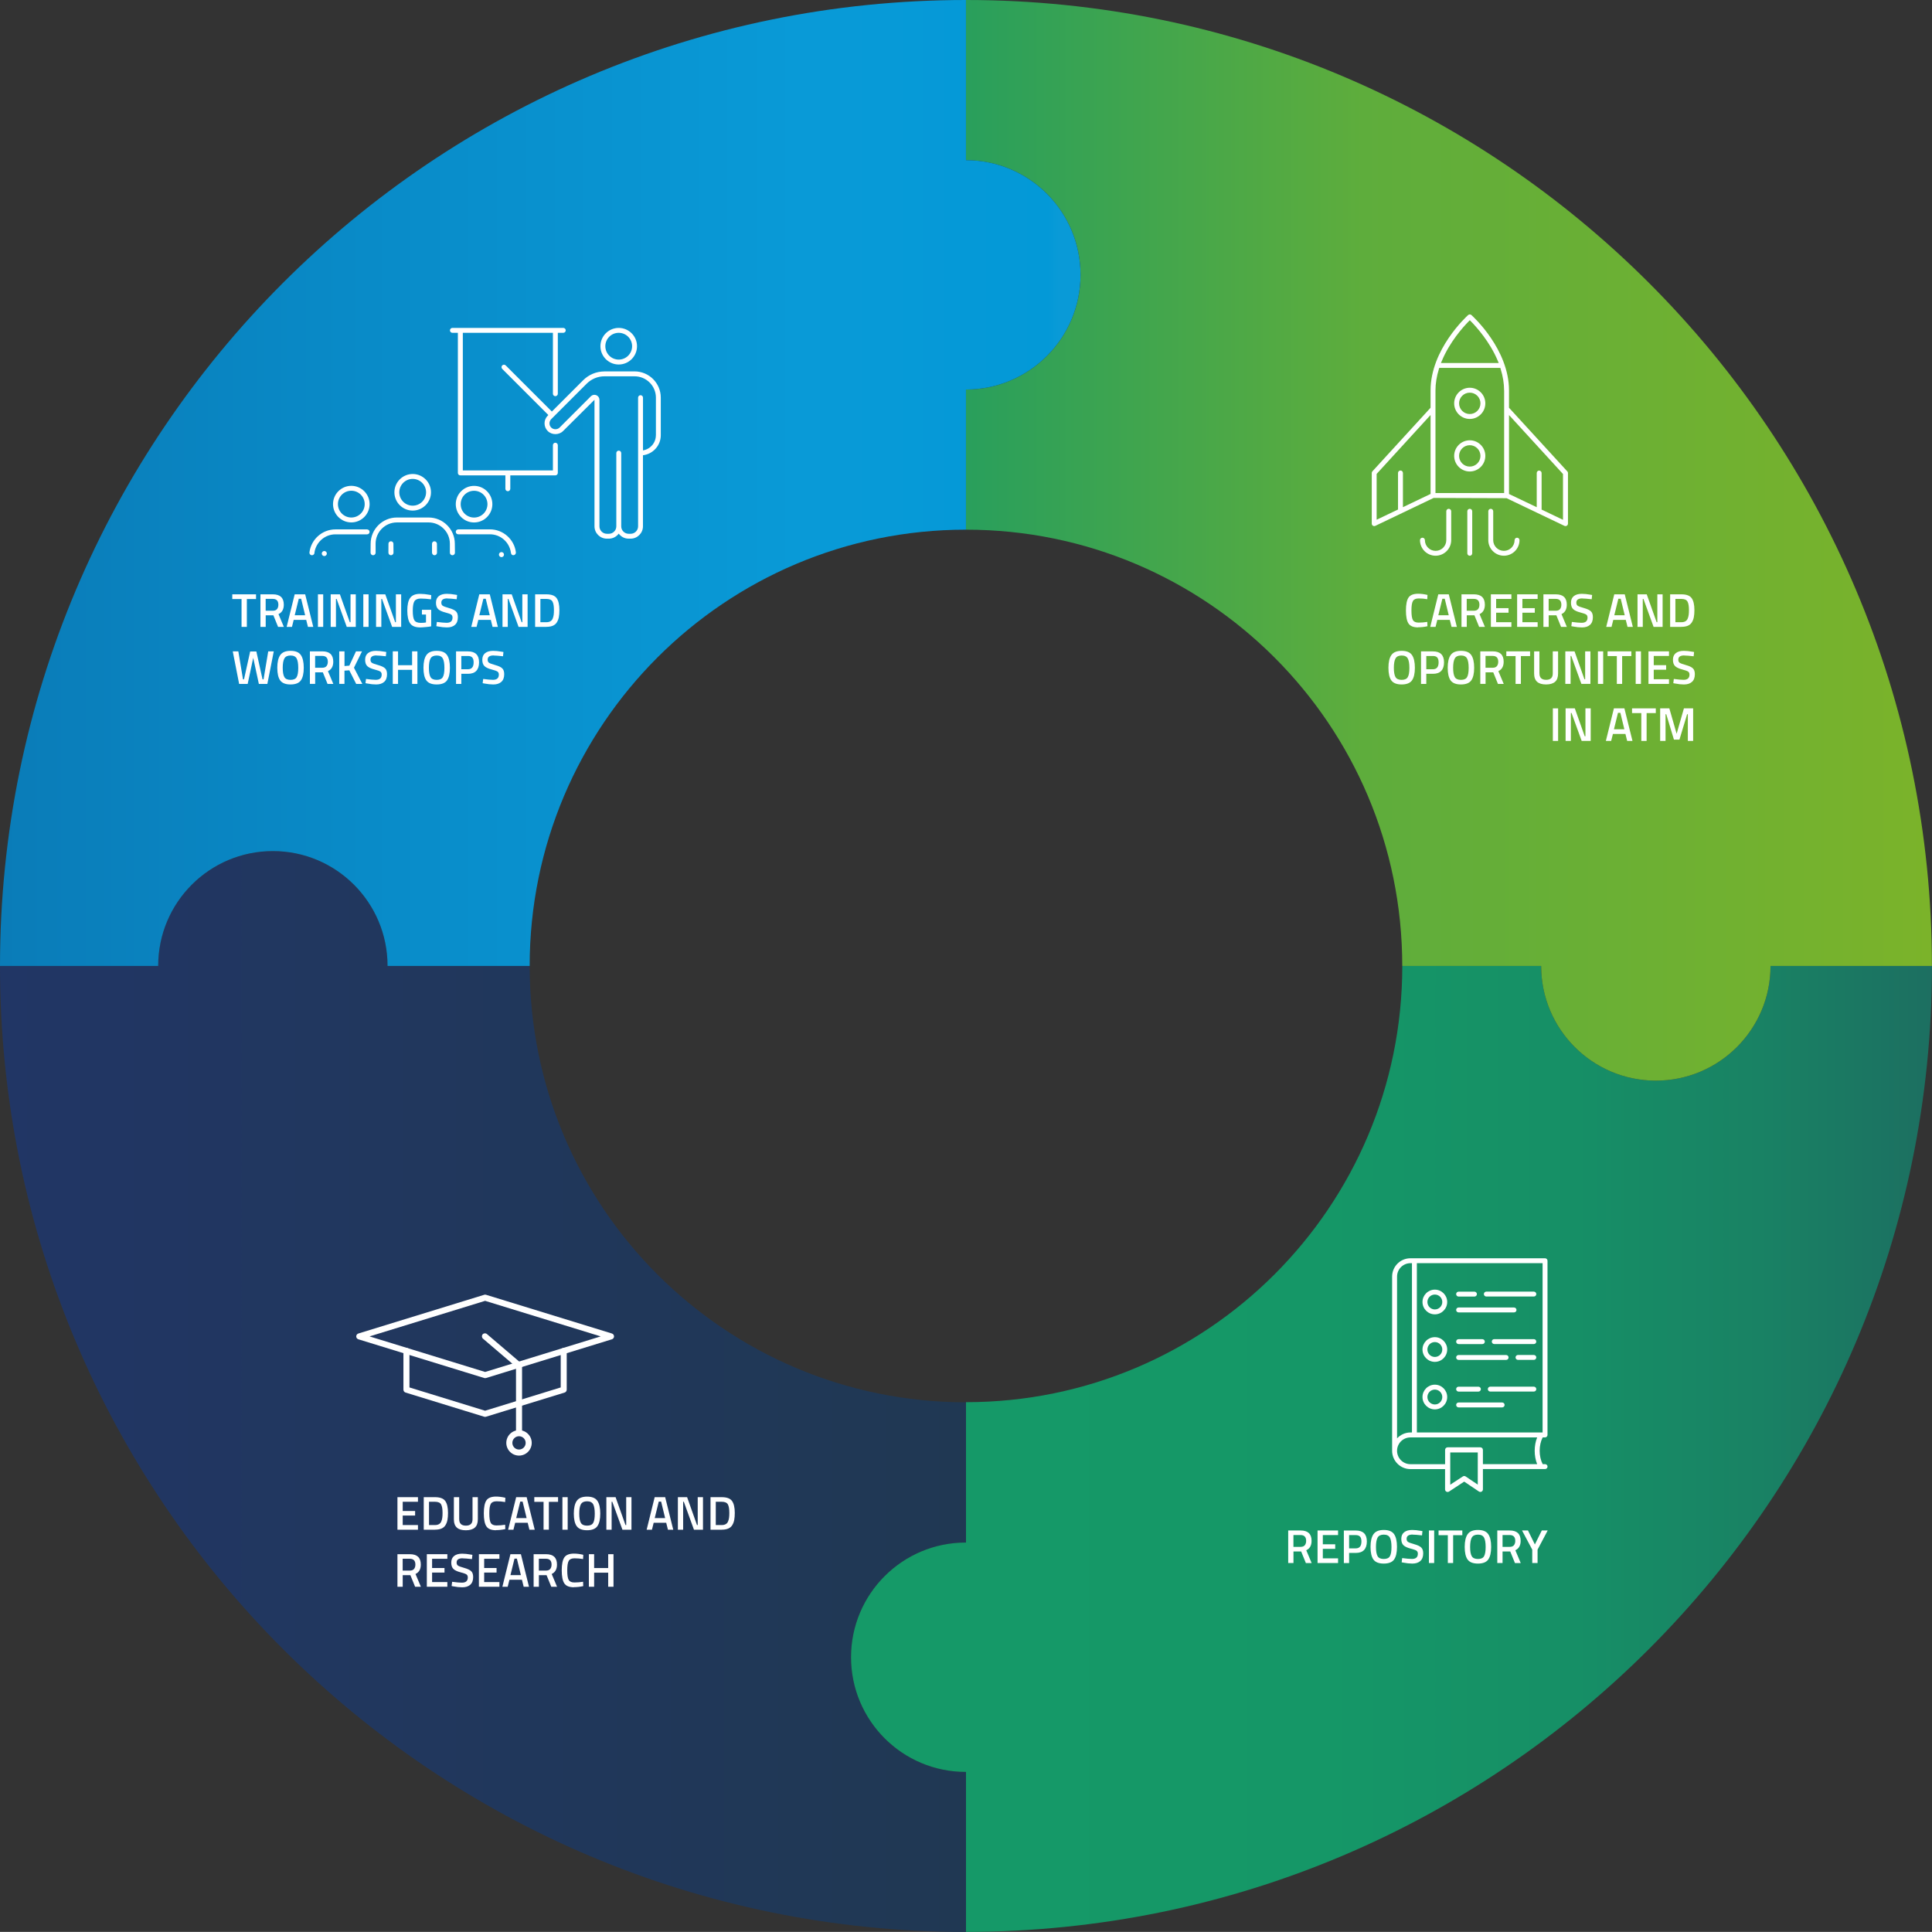 <?xml version="1.0" encoding="UTF-8"?><svg id="Capa_2" xmlns="http://www.w3.org/2000/svg" xmlns:xlink="http://www.w3.org/1999/xlink" viewBox="0 0 487.9 487.88"><rect x="0" y="0" width="487.9" height="487.88" fill="#333333" stroke="none"/><defs><style>.cls-1{fill:none;}.cls-1,.cls-2,.cls-3,.cls-4,.cls-5,.cls-6{stroke-width:0px;}.cls-2{fill:url(#Sfumatura_senza_nome_14);}.cls-3{fill:url(#Sfumatura_senza_nome_59);}.cls-4{fill:url(#Sfumatura_senza_nome_56);}.cls-5{fill:url(#Sfumatura_senza_nome_39);}.cls-6{fill:#fff;}</style><linearGradient id="Sfumatura_senza_nome_39" x1="0" y1="351.41" x2="243.94" y2="351.41" gradientUnits="userSpaceOnUse"><stop offset="0" stop-color="#213665"/><stop offset="1" stop-color="#203853"/></linearGradient><linearGradient id="Sfumatura_senza_nome_56" x1="214.93" y1="365.89" x2="487.9" y2="365.89" gradientUnits="userSpaceOnUse"><stop offset="0" stop-color="#159a68"/><stop offset=".44" stop-color="#159767"/><stop offset=".67" stop-color="#168f66"/><stop offset=".84" stop-color="#198264"/><stop offset=".99" stop-color="#1c7061"/><stop offset="1" stop-color="#1d6f61"/></linearGradient><linearGradient id="Sfumatura_senza_nome_59" x1="487.88" y1="136.45" x2="243.94" y2="136.45" gradientUnits="userSpaceOnUse"><stop offset="0" stop-color="#7bb32a"/><stop offset=".59" stop-color="#5ead3c"/><stop offset="1" stop-color="#299f5c"/></linearGradient><linearGradient id="Sfumatura_senza_nome_14" x1="272.87" y1="121.97" x2="0" y2="121.97" gradientUnits="userSpaceOnUse"><stop offset=".02" stop-color="#099ad7"/><stop offset=".03" stop-color="#0399d7"/><stop offset=".26" stop-color="#099ad7"/><stop offset=".66" stop-color="#098bc8"/><stop offset="1" stop-color="#0a7cb8"/></linearGradient></defs><g id="Livello_1"><path class="cls-5" d="m243.89,389.55s.03,0,.05,0v-35.42c-60.85,0-110.18-49.33-110.18-110.18h-35.89s0-.03,0-.05c0-15.99-12.97-28.96-28.96-28.96s-28.96,12.97-28.96,28.96c0,.02,0,.03,0,.05H0c0,134.72,109.22,243.94,243.94,243.94v-40.42s-.03,0-.05,0c-15.99,0-28.96-12.97-28.96-28.96s12.97-28.96,28.96-28.96Z"/><path class="cls-4" d="m487.88,243.92s0,.01,0,.02h-40.76c0,16-12.97,28.96-28.96,28.96s-28.96-12.97-28.96-28.96c0,0,0,0,0,0h-35.07c-.01,60.84-49.34,110.16-110.18,110.16v35.45s-.01,0-.02,0c-.02,0-.03,0-.05,0-15.99,0-28.96,12.97-28.96,28.96s12.97,28.96,28.96,28.96c.02,0,.03,0,.05,0,0,0,.01,0,.02,0v40.4c134.72,0,243.94-109.22,243.94-243.94h-.02Z"/><path class="cls-3" d="m487.88,243.92c-.01-134.71-109.22-243.92-243.94-243.92v40.45c15.98.02,28.93,12.98,28.93,28.96s-12.95,28.94-28.93,28.96v35.39c60.85,0,110.18,49.33,110.18,110.18h35.08s0,0,0,0c0,15.99,12.97,28.96,28.96,28.96s28.96-12.97,28.96-28.96h0s40.76,0,40.76,0c0,0,0-.01,0-.02Z"/><path class="cls-2" d="m243.94,40.45V0C109.22,0,0,109.22,0,243.94h39.95s0-.03,0-.05c0-15.99,12.97-28.96,28.96-28.96s28.96,12.97,28.96,28.96c0,.02,0,.03,0,.05h35.89c0-60.85,49.33-110.18,110.18-110.18v-35.39c15.98-.02,28.93-12.98,28.93-28.96s-12.95-28.94-28.93-28.96Z"/><path class="cls-1" d="m102.08,126.27c0-.34.28-.62.62-.62s.62.28.62.62v2.16h3.25v-2.16c0-2.96-2.41-5.38-5.38-5.38h-8c-2.96,0-5.38,2.41-5.38,5.38v2.16h3.25v-2.16c0-.34.28-.62.62-.62s.62.28.62.62v2.16h9.75v-2.16Z"/><circle class="cls-1" cx="81.71" cy="116.27" r="3.38"/><circle class="cls-1" cx="97.21" cy="113.27" r="3.38"/><circle class="cls-1" cx="112.71" cy="116.27" r="3.38"/><path class="cls-6" d="m156.25,92.05c2.55,0,4.62-2.07,4.62-4.62s-2.08-4.62-4.62-4.62-4.62,2.07-4.62,4.62,2.08,4.62,4.62,4.62Zm0-8c1.86,0,3.38,1.51,3.38,3.38s-1.51,3.38-3.38,3.38-3.38-1.51-3.38-3.38,1.51-3.38,3.38-3.38Z"/><path class="cls-6" d="m160.25,93.8h-7.6c-2.04,0-3.95.79-5.39,2.23l-7.9,7.9-11.65-11.65c-.24-.24-.64-.24-.88,0-.24.24-.24.64,0,.88l11.65,11.65-.16.16c-1.07,1.07-1.07,2.81,0,3.88,1.04,1.04,2.85,1.04,3.88,0l7.93-7.89v31.95c0,1.72,1.4,3.12,3.12,3.12h.5c1.03,0,1.93-.5,2.5-1.27.57.77,1.47,1.27,2.5,1.27h.5c1.72,0,3.12-1.4,3.12-3.12v-17.94c2.53-.31,4.5-2.45,4.5-5.06v-9.5c0-3.65-2.97-6.62-6.62-6.62Zm5.38,16.12c0,1.92-1.41,3.52-3.25,3.82v-13.32c0-.35-.28-.62-.62-.62s-.62.28-.62.62v32.5c0,1.03-.84,1.88-1.88,1.88h-.5c-1.03,0-1.88-.84-1.88-1.88v-18.5c0-.35-.28-.62-.62-.62s-.62.28-.62.62v18.5c0,1.03-.84,1.88-1.88,1.88h-.5c-1.03,0-1.88-.84-1.88-1.88v-31.95c0-.51-.31-.97-.78-1.17-.48-.2-1.02-.09-1.38.27l-7.9,7.9c-.56.57-1.55.57-2.12,0-.58-.58-.58-1.53,0-2.12l8.95-8.95c1.2-1.2,2.8-1.87,4.51-1.87h7.6c2.96,0,5.38,2.41,5.38,5.38v9.5Z"/><path class="cls-6" d="m140.25,111.8c-.34,0-.62.28-.62.62v6.38h-22.75v-34.75h22.75v15.38c0,.35.28.62.62.62s.62-.28.62-.62v-15.38h1.38c.34,0,.62-.28.62-.62s-.28-.62-.62-.62h-28c-.34,0-.62.28-.62.62s.28.62.62.62h1.38v35.38c0,.35.28.62.62.62h11.38v3.38c0,.35.28.62.62.62s.62-.28.62-.62v-3.38h11.38c.34,0,.62-.28.62-.62v-7c0-.35-.28-.62-.62-.62Z"/><path class="cls-6" d="m119.72,131.94c2.55,0,4.62-2.08,4.62-4.62s-2.07-4.62-4.62-4.62-4.62,2.08-4.62,4.62,2.07,4.62,4.62,4.62Zm0-8c1.86,0,3.38,1.51,3.38,3.38s-1.51,3.38-3.38,3.38-3.38-1.51-3.38-3.38,1.51-3.38,3.38-3.38Z"/><path class="cls-6" d="m104.22,128.94c2.55,0,4.62-2.08,4.62-4.62s-2.07-4.62-4.62-4.62-4.62,2.08-4.62,4.62,2.07,4.62,4.62,4.62Zm0-8c1.86,0,3.38,1.51,3.38,3.38s-1.51,3.38-3.38,3.38-3.38-1.51-3.38-3.38,1.51-3.38,3.38-3.38Z"/><path class="cls-6" d="m88.72,122.69c-2.55,0-4.62,2.08-4.62,4.62s2.07,4.62,4.62,4.62,4.62-2.08,4.62-4.62-2.07-4.62-4.62-4.62Zm0,8c-1.86,0-3.38-1.51-3.38-3.38s1.51-3.38,3.38-3.38,3.38,1.51,3.38,3.38-1.51,3.38-3.38,3.38Z"/><path class="cls-6" d="m92.72,133.69h-8c-3.37,0-6.15,2.53-6.57,5.79h.01s-.02.07-.02.1c0,.35.29.64.64.64s.64-.29.64-.64c0-.04-.01-.07-.02-.1h.02c.41-2.57,2.61-4.54,5.29-4.54h8c.35,0,.62-.28.62-.62s-.28-.62-.62-.62Z"/><path class="cls-6" d="m81.9,139.15c-.35,0-.64.29-.64.64s.29.64.64.64.64-.29.64-.64-.29-.64-.64-.64Z"/><path class="cls-6" d="m126.64,139.42c-.35,0-.64.29-.64.64s.29.64.64.64.64-.29.64-.64-.29-.64-.64-.64Z"/><path class="cls-6" d="m98.72,136.69c-.35,0-.62.28-.62.62,0,0-.01,2.23-.01,2.27,0,.35.29.64.64.64s.64-.29.64-.64c0-.04-.02-2.27-.02-2.27,0-.34-.28-.62-.62-.62Z"/><path class="cls-6" d="m109.72,136.69c-.35,0-.62.28-.62.62,0,0,0,2.23,0,2.27.03.35.28.64.63.64s.63-.29.63-.64c0-.05-.02-2.26-.02-2.26,0-.34-.28-.62-.62-.62Z"/><path class="cls-6" d="m123.72,133.69h-8c-.35,0-.62.28-.62.62s.28.62.62.62h8c2.68,0,4.89,1.97,5.29,4.54,0,0,.02.75.63.74.35,0,.64-.29.64-.64,0-.04,0-.1,0-.1-.41-3.26-3.2-5.79-6.57-5.79Z"/><path class="cls-6" d="m108.22,130.69h-8c-3.65,0-6.62,2.97-6.62,6.62,0,0-.02,2.23-.02,2.27,0,.35.29.64.64.64s.64-.29.64-.64c0-.04-.01-2.27-.01-2.27,0-2.96,2.41-5.38,5.38-5.38h8c2.96,0,5.38,2.41,5.38,5.38,0,0,0,2.23,0,2.27,0,.35.29.64.64.64s.64-.29.64-.64c0-.04-.03-2.27-.03-2.27,0-3.65-2.97-6.62-6.62-6.62Z"/><path class="cls-6" d="m389.57,363h.61c.34,0,.62-.28.62-.62v-44c0-.34-.28-.62-.62-.62h-34c-2.55,0-4.62,2.08-4.62,4.62v44c0,2.55,2.08,4.62,4.62,4.62h8.75v5.13c0,.24.13.46.34.57.21.11.47.1.67-.03l3.82-2.51,3.72,2.5c.11.07.24.11.36.11.1,0,.21-.03.31-.08.21-.11.34-.33.34-.57v-5.13h14.7s0,0,0,0c0,0,0,0,0,0h1c.34,0,.62-.28.62-.62s-.28-.62-.62-.62h-.61c-1.01-1.94-1.01-4.81,0-6.75Zm-31.76-44h31.75v42.75h-31.75v-42.75Zm-5,3.38c0-1.86,1.51-3.38,3.38-3.38h.38v42.75h-.38c-1.33,0-2.53.58-3.38,1.49v-40.86Zm20.38,47.38v5.16l-3.06-2.06c-.22-.15-.5-.15-.72,0l-3.17,2.08v-8.14h6.95v2.96Zm1.3,0v-3.61c0-.36-.29-.65-.65-.65h-8.25c-.36,0-.65.29-.65.65v3.61h-8.75c-1.86,0-3.38-1.51-3.38-3.38s1.51-3.38,3.38-3.38h32c-.83,2.05-.83,4.7,0,6.75h-13.69Z"/><path class="cls-6" d="m387.35,326.18h-12c-.35,0-.62.28-.62.62s.28.62.62.62h12c.35,0,.62-.28.62-.62s-.28-.62-.62-.62Z"/><path class="cls-6" d="m368.35,327.43h4c.35,0,.62-.28.62-.62s-.28-.62-.62-.62h-4c-.35,0-.62.28-.62.62s.28.62.62.62Z"/><path class="cls-6" d="m368.35,331.43h14c.35,0,.62-.28.62-.62s-.28-.62-.62-.62h-14c-.35,0-.62.28-.62.62s.28.62.62.62Z"/><path class="cls-6" d="m387.35,342.18h-4c-.35,0-.62.28-.62.62s.28.62.62.62h4c.35,0,.62-.28.62-.62s-.28-.62-.62-.62Z"/><path class="cls-6" d="m368.35,343.43h12c.35,0,.62-.28.62-.62s-.28-.62-.62-.62h-12c-.35,0-.62.28-.62.62s.28.62.62.62Z"/><path class="cls-6" d="m387.35,338.18h-10c-.35,0-.62.28-.62.62s.28.62.62.62h10c.35,0,.62-.28.62-.62s-.28-.62-.62-.62Z"/><path class="cls-6" d="m368.35,339.43h6c.35,0,.62-.28.62-.62s-.28-.62-.62-.62h-6c-.35,0-.62.28-.62.62s.28.62.62.62Z"/><path class="cls-6" d="m379.35,354.18h-11c-.35,0-.62.28-.62.62s.28.62.62.62h11c.35,0,.62-.28.62-.62s-.28-.62-.62-.62Z"/><path class="cls-6" d="m387.35,350.18h-11c-.35,0-.62.28-.62.62s.28.62.62.62h11c.35,0,.62-.28.62-.62s-.28-.62-.62-.62Z"/><path class="cls-6" d="m368.35,351.43h5c.35,0,.62-.28.62-.62s-.28-.62-.62-.62h-5c-.35,0-.62.28-.62.62s.28.62.62.62Z"/><path class="cls-6" d="m362.35,337.68c-1.72,0-3.12,1.4-3.12,3.12s1.4,3.12,3.12,3.12,3.12-1.4,3.12-3.12-1.4-3.12-3.12-3.12Zm0,5c-1.03,0-1.88-.84-1.88-1.88s.84-1.88,1.88-1.88,1.88.84,1.88,1.88-.84,1.88-1.88,1.88Z"/><path class="cls-6" d="m362.35,325.68c-1.72,0-3.12,1.4-3.12,3.12s1.4,3.12,3.12,3.12,3.12-1.4,3.12-3.12-1.4-3.12-3.12-3.12Zm0,5c-1.03,0-1.88-.84-1.88-1.88s.84-1.88,1.88-1.88,1.88.84,1.88,1.88-.84,1.88-1.88,1.88Z"/><path class="cls-6" d="m362.35,349.68c-1.72,0-3.12,1.4-3.12,3.12s1.4,3.12,3.12,3.12,3.12-1.4,3.12-3.12-1.4-3.12-3.12-3.12Zm0,5c-1.03,0-1.88-.84-1.88-1.88s.84-1.88,1.88-1.88,1.88.84,1.88,1.88-.84,1.88-1.88,1.88Z"/><path class="cls-6" d="m122.51,348.03c-.08,0-.15-.01-.22-.03l-31.79-9.78c-.32-.1-.54-.4-.54-.73s.22-.63.54-.73l31.79-9.78c.15-.05.3-.05.45,0l31.79,9.78c.32.1.54.4.54.73s-.22.63-.54.73l-31.79,9.78c-.07.02-.15.03-.22.03Zm-29.19-10.54l29.19,8.98,29.19-8.98-29.19-8.98-29.19,8.98Z"/><path class="cls-6" d="m122.51,357.81c-.08,0-.15-.01-.22-.03l-19.87-6.11c-.32-.1-.54-.4-.54-.73v-9.79c0-.42.34-.76.76-.76s.76.34.76.76v9.23l19.1,5.88,19.1-5.88v-9.22c0-.42.34-.76.76-.76s.76.34.76.76v9.78c0,.34-.22.63-.54.73l-19.87,6.11c-.07.02-.15.03-.22.03Z"/><path class="cls-6" d="m131.07,362.38c-.42,0-.76-.34-.76-.76v-16.45l-8.34-7.11c-.32-.27-.36-.76-.09-1.08.27-.32.76-.36,1.08-.09l8.61,7.34c.17.14.27.36.27.58v16.8c0,.42-.34.76-.76.76Z"/><path class="cls-6" d="m131.07,367.59c-1.77,0-3.21-1.44-3.21-3.21s1.44-3.21,3.21-3.21,3.21,1.44,3.21,3.21-1.44,3.21-3.21,3.21Zm0-4.89c-.93,0-1.68.75-1.68,1.68s.75,1.68,1.68,1.68,1.68-.75,1.68-1.68-.75-1.68-1.68-1.68Z"/><path class="cls-6" d="m371.17,111.19c-2.17,0-3.94,1.77-3.94,3.94s1.77,3.94,3.94,3.94,3.93-1.77,3.93-3.94-1.76-3.94-3.93-3.94Zm2.7,3.94c0,1.49-1.21,2.7-2.7,2.7s-2.7-1.21-2.7-2.7,1.21-2.7,2.7-2.7,2.7,1.21,2.7,2.7Z"/><path class="cls-6" d="m371.17,97.92c-2.17,0-3.94,1.77-3.94,3.94s1.77,3.94,3.94,3.94,3.93-1.77,3.93-3.94-1.76-3.94-3.93-3.94Zm2.7,3.94c0,1.49-1.21,2.7-2.7,2.7s-2.7-1.21-2.7-2.7,1.21-2.7,2.7-2.7,2.7,1.21,2.7,2.7Z"/><path class="cls-6" d="m371.17,128.49c-.34,0-.62.28-.62.62v10.62c0,.34.28.62.62.62s.62-.28.62-.62v-10.62c0-.34-.28-.62-.62-.62Z"/><path class="cls-6" d="m365.86,128.49c-.34,0-.62.28-.62.62v7.3c0,1.49-1.21,2.7-2.7,2.7s-2.7-1.21-2.7-2.7c0-.34-.28-.62-.62-.62s-.62.28-.62.62c0,2.17,1.77,3.93,3.94,3.93s3.94-1.77,3.94-3.93v-7.3c0-.34-.28-.62-.62-.62Z"/><path class="cls-6" d="m383.11,135.79c-.34,0-.62.28-.62.62,0,1.49-1.21,2.7-2.7,2.7s-2.7-1.21-2.7-2.7v-7.3c0-.34-.28-.62-.62-.62s-.62.28-.62.62v7.3c0,2.17,1.77,3.93,3.94,3.93s3.94-1.77,3.94-3.93c0-.34-.28-.62-.62-.62Z"/><path class="cls-6" d="m395.79,119.03l-14.71-16.06v-4.37c0-10.42-9.11-18.69-9.49-19.04-.23-.21-.6-.21-.83,0-.39.35-9.49,8.65-9.49,19.04v4.37l-14.69,16.06c-.1.11-.16.26-.16.42v12.79c0,.21.11.41.29.52.1.06.22.1.33.1.09,0,.18-.02.27-.06l14.73-7.05,18.42.06,14.62,6.99c.19.09.41.08.6-.04.18-.11.29-.31.29-.52v-12.79c0-.15-.06-.3-.16-.42Zm-7.09-.2c-.34,0-.62.28-.62.62v8.64l-7-3.34v-19.94l13.63,14.89v11.57l-5.4-2.58v-9.23c0-.34-.28-.62-.62-.62Zm-24.81-27.16l.22-.52c2.02-4.86,5.43-8.62,6.8-10.01l.27-.27.27.27c1.37,1.39,4.78,5.15,6.81,10.01l.22.52h-14.58Zm15.96,6.92v25.92h-17.34v-25.92c0-1.73.29-3.56.87-5.42l.08-.26h15.43l.08.27c.58,1.86.87,3.69.87,5.42Zm-26.18,20.23c-.34,0-.62.28-.62.62v9.23l-5.4,2.58v-11.57l13.62-14.88v19.94l-6.98,3.34v-8.64c0-.34-.28-.62-.62-.62Z"/><path class="cls-6" d="m58.66,151.28v-1.19h6v1.19h-2.32v7.03h-1.34v-7.03h-2.34Z"/><path class="cls-6" d="m67.1,155.38v2.93h-1.33v-8.22h3.12c1.86,0,2.78.87,2.78,2.62,0,1.17-.45,1.96-1.34,2.38l1.36,3.23h-1.46l-1.19-2.93h-1.93Zm3.2-2.66c0-.98-.47-1.48-1.42-1.48h-1.79v2.99h1.81c.48,0,.83-.14,1.06-.41.22-.28.34-.64.34-1.1Z"/><path class="cls-6" d="m72.39,158.31l2.03-8.22h2.65l2.04,8.22h-1.34l-.44-1.76h-3.16l-.44,1.76h-1.33Zm3.06-7.1l-1.02,4.16h2.63l-1.01-4.16h-.6Z"/><path class="cls-6" d="m80.29,158.31v-8.22h1.33v8.22h-1.33Z"/><path class="cls-6" d="m83.51,158.31v-8.22h2.33l2.5,7.04h.18v-7.04h1.33v8.22h-2.28l-2.56-7.06h-.17v7.06h-1.33Z"/><path class="cls-6" d="m91.75,158.31v-8.22h1.33v8.22h-1.33Z"/><path class="cls-6" d="m94.97,158.31v-8.22h2.33l2.5,7.04h.18v-7.04h1.33v8.22h-2.28l-2.56-7.06h-.17v7.06h-1.33Z"/><path class="cls-6" d="m106.55,155.17v-1.18h2.34v4.18c-.22.06-.65.12-1.31.18-.66.06-1.14.1-1.43.1-1.25,0-2.11-.34-2.58-1.03-.47-.69-.71-1.77-.71-3.23s.24-2.54.73-3.21c.48-.67,1.32-1.01,2.51-1.01.7,0,1.5.08,2.38.24l.42.08-.05,1.06c-.97-.13-1.84-.19-2.6-.19s-1.29.22-1.58.65c-.28.43-.43,1.23-.43,2.4s.13,1.97.4,2.42c.27.44.81.67,1.63.67.58,0,1.02-.04,1.31-.11v-2h-1.02Z"/><path class="cls-6" d="m112.97,151.12c-1.02,0-1.52.36-1.52,1.07,0,.37.12.63.36.79.24.16.77.35,1.59.58.82.23,1.4.5,1.73.82.34.32.5.81.5,1.49,0,.86-.25,1.51-.74,1.94s-1.16.64-2.01.64c-.68,0-1.43-.08-2.26-.24l-.43-.08.13-1.07c1.08.14,1.9.22,2.47.22.99,0,1.49-.44,1.49-1.32,0-.34-.11-.6-.34-.76-.22-.16-.73-.34-1.51-.54s-1.37-.47-1.75-.81c-.38-.34-.58-.89-.58-1.63s.24-1.31.73-1.69c.48-.38,1.15-.57,2.01-.57.62,0,1.34.07,2.18.22l.42.07-.11,1.08c-1.12-.13-1.91-.19-2.38-.19Z"/><path class="cls-6" d="m119.01,158.31l2.03-8.22h2.65l2.04,8.22h-1.34l-.44-1.76h-3.16l-.44,1.76h-1.33Zm3.06-7.1l-1.02,4.16h2.63l-1.01-4.16h-.6Z"/><path class="cls-6" d="m126.9,158.31v-8.22h2.33l2.5,7.04h.18v-7.04h1.33v8.22h-2.28l-2.56-7.06h-.17v7.06h-1.33Z"/><path class="cls-6" d="m137.98,158.31h-2.84v-8.22h2.84c1.26,0,2.13.32,2.59.96.46.64.7,1.64.7,3.01,0,.7-.05,1.29-.14,1.77-.09.48-.25.92-.49,1.31-.46.78-1.34,1.16-2.66,1.16Zm1.91-4.25c0-.99-.12-1.71-.37-2.15-.25-.44-.76-.66-1.54-.66h-1.51v5.88h1.51c.79,0,1.32-.29,1.58-.88.13-.3.21-.61.26-.95s.07-.75.07-1.25Z"/><path class="cls-6" d="m58.79,164.49h1.4l1.18,7.07h.25l1.56-7.04h1.56l1.56,7.04h.26l1.18-7.07h1.4l-1.62,8.22h-2.15l-1.42-6.59-1.4,6.59h-2.16l-1.61-8.22Z"/><path class="cls-6" d="m75.97,171.84c-.49.67-1.36,1.01-2.6,1.01s-2.11-.34-2.6-1.01-.74-1.74-.74-3.19.25-2.52.75-3.23,1.37-1.06,2.6-1.06,2.1.35,2.59,1.05.74,1.78.74,3.23-.25,2.52-.74,3.19Zm-4.16-.86c.27.47.79.71,1.56.71s1.29-.23,1.55-.7c.27-.46.4-1.24.4-2.33s-.14-1.89-.41-2.38c-.28-.5-.79-.74-1.54-.74s-1.27.25-1.55.74c-.28.5-.42,1.29-.42,2.37s.14,1.86.41,2.33Z"/><path class="cls-6" d="m79.59,169.78v2.93h-1.33v-8.22h3.12c1.86,0,2.78.87,2.78,2.62,0,1.17-.45,1.96-1.34,2.38l1.36,3.23h-1.46l-1.19-2.93h-1.93Zm3.2-2.66c0-.98-.47-1.48-1.42-1.48h-1.79v2.99h1.81c.48,0,.83-.14,1.06-.41.22-.28.34-.64.34-1.1Z"/><path class="cls-6" d="m87,172.71h-1.33v-8.22h1.33v3.71l1.22-.1,1.68-3.61h1.52l-2.03,4.13,2.11,4.09h-1.55l-1.74-3.43-1.22.08v3.35Z"/><path class="cls-6" d="m95.08,165.52c-1.02,0-1.52.36-1.52,1.07,0,.37.12.63.36.79.24.16.77.35,1.59.58.82.23,1.4.5,1.73.82.34.32.5.81.5,1.49,0,.86-.25,1.51-.74,1.94s-1.16.64-2.01.64c-.68,0-1.43-.08-2.26-.24l-.43-.08.13-1.07c1.08.14,1.9.22,2.47.22.99,0,1.49-.44,1.49-1.32,0-.34-.11-.6-.34-.76-.22-.16-.73-.34-1.51-.54s-1.37-.47-1.75-.81c-.38-.34-.58-.89-.58-1.63s.24-1.31.73-1.69c.48-.38,1.15-.57,2.01-.57.62,0,1.34.07,2.18.22l.42.07-.11,1.08c-1.12-.13-1.91-.19-2.38-.19Z"/><path class="cls-6" d="m104.07,172.71v-3.55h-3.55v3.55h-1.33v-8.22h1.33v3.5h3.55v-3.5h1.34v8.22h-1.34Z"/><path class="cls-6" d="m112.88,171.84c-.49.67-1.36,1.01-2.6,1.01s-2.11-.34-2.6-1.01-.74-1.74-.74-3.19.25-2.52.75-3.23,1.37-1.06,2.6-1.06,2.1.35,2.59,1.05.74,1.78.74,3.23-.25,2.52-.74,3.19Zm-4.16-.86c.27.47.79.71,1.56.71s1.29-.23,1.55-.7c.27-.46.4-1.24.4-2.33s-.14-1.89-.41-2.38c-.28-.5-.79-.74-1.54-.74s-1.27.25-1.55.74c-.28.5-.42,1.29-.42,2.37s.14,1.86.41,2.33Z"/><path class="cls-6" d="m118.18,170.16h-1.68v2.56h-1.33v-8.22h3.01c1.86,0,2.8.92,2.8,2.76,0,.94-.23,1.66-.7,2.16-.47.5-1.17.74-2.09.74Zm-1.68-1.15h1.67c.96,0,1.44-.58,1.44-1.75,0-.56-.12-.97-.35-1.22-.23-.26-.6-.38-1.09-.38h-1.67v3.36Z"/><path class="cls-6" d="m124.67,165.52c-1.02,0-1.52.36-1.52,1.07,0,.37.12.63.36.79.24.16.77.35,1.59.58.82.23,1.4.5,1.73.82.34.32.5.81.5,1.49,0,.86-.25,1.51-.74,1.94s-1.16.64-2.01.64c-.68,0-1.43-.08-2.26-.24l-.43-.08.13-1.07c1.08.14,1.9.22,2.47.22.99,0,1.49-.44,1.49-1.32,0-.34-.11-.6-.34-.76-.22-.16-.73-.34-1.51-.54s-1.37-.47-1.75-.81c-.38-.34-.58-.89-.58-1.63s.24-1.31.73-1.69c.48-.38,1.15-.57,2.01-.57.62,0,1.34.07,2.18.22l.42.07-.11,1.08c-1.12-.13-1.91-.19-2.38-.19Z"/><path class="cls-6" d="m358.13,158.44c-1.2,0-2.01-.33-2.44-1-.43-.66-.64-1.76-.64-3.28s.22-2.6.65-3.25c.43-.64,1.24-.97,2.44-.97.71,0,1.5.1,2.35.3l-.05,1.08c-.72-.13-1.44-.19-2.16-.19s-1.21.21-1.46.64c-.26.43-.38,1.23-.38,2.41s.12,1.98.37,2.41c.25.43.73.64,1.45.64s1.45-.06,2.18-.18l.04,1.1c-.82.18-1.6.26-2.34.26Z"/><path class="cls-6" d="m361.19,158.31l2.03-8.22h2.65l2.04,8.22h-1.34l-.44-1.76h-3.16l-.44,1.76h-1.33Zm3.06-7.1l-1.02,4.16h2.63l-1.01-4.16h-.6Z"/><path class="cls-6" d="m370.41,155.38v2.93h-1.33v-8.22h3.12c1.86,0,2.78.87,2.78,2.62,0,1.17-.45,1.96-1.34,2.38l1.36,3.23h-1.46l-1.19-2.93h-1.93Zm3.2-2.66c0-.98-.47-1.48-1.42-1.48h-1.79v2.99h1.81c.48,0,.83-.14,1.06-.41.22-.28.34-.64.34-1.1Z"/><path class="cls-6" d="m376.5,158.31v-8.22h5.18v1.16h-3.85v2.33h3.13v1.15h-3.13v2.4h3.85v1.18h-5.18Z"/><path class="cls-6" d="m383.13,158.31v-8.22h5.18v1.16h-3.85v2.33h3.13v1.15h-3.13v2.4h3.85v1.18h-5.18Z"/><path class="cls-6" d="m391.1,155.38v2.93h-1.33v-8.22h3.12c1.86,0,2.78.87,2.78,2.62,0,1.17-.45,1.96-1.34,2.38l1.36,3.23h-1.46l-1.19-2.93h-1.93Zm3.2-2.66c0-.98-.47-1.48-1.42-1.48h-1.79v2.99h1.81c.48,0,.83-.14,1.06-.41.22-.28.34-.64.34-1.1Z"/><path class="cls-6" d="m399.6,151.12c-1.02,0-1.52.36-1.52,1.07,0,.37.12.63.36.79.24.16.77.35,1.59.58.82.23,1.4.5,1.73.82.34.32.5.81.5,1.49,0,.86-.25,1.51-.74,1.94s-1.16.64-2.01.64c-.68,0-1.43-.08-2.26-.24l-.43-.08.13-1.07c1.08.14,1.9.22,2.47.22.99,0,1.49-.44,1.49-1.32,0-.34-.11-.6-.34-.76-.22-.16-.73-.34-1.51-.54s-1.37-.47-1.75-.81c-.38-.34-.58-.89-.58-1.63s.24-1.31.73-1.69c.48-.38,1.15-.57,2.01-.57.62,0,1.34.07,2.18.22l.42.07-.11,1.08c-1.12-.13-1.91-.19-2.38-.19Z"/><path class="cls-6" d="m405.63,158.31l2.03-8.22h2.65l2.04,8.22h-1.34l-.44-1.76h-3.16l-.44,1.76h-1.33Zm3.06-7.1l-1.02,4.16h2.63l-1.01-4.16h-.6Z"/><path class="cls-6" d="m413.53,158.31v-8.22h2.33l2.5,7.04h.18v-7.04h1.33v8.22h-2.28l-2.56-7.06h-.17v7.06h-1.33Z"/><path class="cls-6" d="m424.61,158.31h-2.84v-8.22h2.84c1.26,0,2.13.32,2.59.96.46.64.7,1.64.7,3.01,0,.7-.05,1.29-.14,1.77-.09.48-.25.92-.49,1.31-.46.78-1.34,1.16-2.66,1.16Zm1.91-4.25c0-.99-.12-1.71-.37-2.15-.25-.44-.76-.66-1.54-.66h-1.51v5.88h1.51c.79,0,1.32-.29,1.58-.88.13-.3.21-.61.26-.95s.07-.75.07-1.25Z"/><path class="cls-6" d="m356.57,171.84c-.49.67-1.36,1.01-2.6,1.01s-2.11-.34-2.6-1.01-.74-1.74-.74-3.19.25-2.52.75-3.23,1.37-1.06,2.6-1.06,2.1.35,2.59,1.05.74,1.78.74,3.23-.25,2.52-.74,3.19Zm-4.16-.86c.27.47.79.71,1.56.71s1.29-.23,1.55-.7c.27-.46.4-1.24.4-2.33s-.14-1.89-.41-2.38c-.28-.5-.79-.74-1.54-.74s-1.27.25-1.55.74c-.28.5-.42,1.29-.42,2.37s.14,1.86.41,2.33Z"/><path class="cls-6" d="m361.87,170.16h-1.68v2.56h-1.33v-8.22h3.01c1.86,0,2.8.92,2.8,2.76,0,.94-.23,1.66-.7,2.16-.47.5-1.17.74-2.09.74Zm-1.68-1.15h1.67c.96,0,1.44-.58,1.44-1.75,0-.56-.12-.97-.35-1.22-.23-.26-.6-.38-1.09-.38h-1.67v3.36Z"/><path class="cls-6" d="m371.54,171.84c-.49.67-1.36,1.01-2.6,1.01s-2.11-.34-2.6-1.01-.74-1.74-.74-3.19.25-2.52.75-3.23,1.37-1.06,2.6-1.06,2.1.35,2.59,1.05.74,1.78.74,3.23-.25,2.52-.74,3.19Zm-4.16-.86c.27.47.79.71,1.56.71s1.29-.23,1.55-.7c.27-.46.4-1.24.4-2.33s-.14-1.89-.41-2.38c-.28-.5-.79-.74-1.54-.74s-1.27.25-1.55.74c-.28.5-.42,1.29-.42,2.37s.14,1.86.41,2.33Z"/><path class="cls-6" d="m375.16,169.78v2.93h-1.33v-8.22h3.12c1.86,0,2.78.87,2.78,2.62,0,1.17-.45,1.96-1.34,2.38l1.36,3.23h-1.46l-1.19-2.93h-1.93Zm3.2-2.66c0-.98-.47-1.48-1.42-1.48h-1.79v2.99h1.81c.48,0,.83-.14,1.06-.41.22-.28.34-.64.34-1.1Z"/><path class="cls-6" d="m380.4,165.68v-1.19h6v1.19h-2.32v7.03h-1.34v-7.03h-2.34Z"/><path class="cls-6" d="m388.77,170.08c0,1.06.56,1.6,1.68,1.6s1.68-.53,1.68-1.6v-5.59h1.34v5.57c0,.97-.25,1.67-.76,2.12-.51.44-1.26.67-2.27.67s-1.76-.22-2.26-.67c-.5-.44-.76-1.15-.76-2.12v-5.57h1.34v5.59Z"/><path class="cls-6" d="m395.3,172.71v-8.22h2.33l2.5,7.04h.18v-7.04h1.33v8.22h-2.28l-2.56-7.06h-.17v7.06h-1.33Z"/><path class="cls-6" d="m403.53,172.71v-8.22h1.33v8.22h-1.33Z"/><path class="cls-6" d="m405.97,165.68v-1.19h6v1.19h-2.32v7.03h-1.34v-7.03h-2.34Z"/><path class="cls-6" d="m413.07,172.71v-8.22h1.33v8.22h-1.33Z"/><path class="cls-6" d="m416.3,172.71v-8.22h5.18v1.16h-3.85v2.33h3.13v1.15h-3.13v2.4h3.85v1.18h-5.18Z"/><path class="cls-6" d="m425.35,165.52c-1.02,0-1.52.36-1.52,1.07,0,.37.12.63.36.79.24.16.77.35,1.59.58.82.23,1.4.5,1.73.82.34.32.5.81.5,1.49,0,.86-.25,1.51-.74,1.94s-1.16.64-2.01.64c-.68,0-1.43-.08-2.26-.24l-.43-.08.13-1.07c1.08.14,1.9.22,2.47.22.99,0,1.49-.44,1.49-1.32,0-.34-.11-.6-.34-.76-.22-.16-.73-.34-1.51-.54s-1.37-.47-1.75-.81c-.38-.34-.58-.89-.58-1.63s.24-1.31.73-1.69c.48-.38,1.15-.57,2.01-.57.62,0,1.34.07,2.18.22l.42.07-.11,1.08c-1.12-.13-1.91-.19-2.38-.19Z"/><path class="cls-6" d="m392.15,187.11v-8.22h1.33v8.22h-1.33Z"/><path class="cls-6" d="m395.37,187.11v-8.22h2.33l2.5,7.04h.18v-7.04h1.33v8.22h-2.28l-2.56-7.06h-.17v7.06h-1.33Z"/><path class="cls-6" d="m405.54,187.11l2.03-8.22h2.65l2.04,8.22h-1.34l-.44-1.76h-3.16l-.44,1.76h-1.33Zm3.06-7.1l-1.02,4.16h2.63l-1.01-4.16h-.6Z"/><path class="cls-6" d="m412.15,180.08v-1.19h6v1.19h-2.32v7.03h-1.34v-7.03h-2.34Z"/><path class="cls-6" d="m419.25,187.11v-8.22h2.32l1.84,6.42,1.84-6.42h2.33v8.22h-1.34v-6.74h-.18l-1.94,6.41h-1.39l-1.94-6.41h-.18v6.74h-1.33Z"/><path class="cls-6" d="m326.65,391.79v2.93h-1.33v-8.22h3.12c1.86,0,2.78.87,2.78,2.62,0,1.17-.45,1.96-1.34,2.38l1.36,3.23h-1.46l-1.19-2.93h-1.93Zm3.2-2.66c0-.98-.47-1.48-1.42-1.48h-1.79v2.99h1.81c.48,0,.83-.14,1.06-.41.22-.28.34-.64.34-1.1Z"/><path class="cls-6" d="m332.73,394.72v-8.22h5.18v1.16h-3.85v2.33h3.13v1.15h-3.13v2.4h3.85v1.18h-5.18Z"/><path class="cls-6" d="m342.38,392.17h-1.68v2.56h-1.33v-8.22h3.01c1.87,0,2.8.92,2.8,2.76,0,.94-.23,1.66-.7,2.16-.47.5-1.17.74-2.09.74Zm-1.68-1.15h1.67c.96,0,1.44-.58,1.44-1.75,0-.56-.12-.97-.35-1.22s-.6-.38-1.09-.38h-1.67v3.36Z"/><path class="cls-6" d="m352.05,393.85c-.49.67-1.36,1.01-2.6,1.01s-2.11-.34-2.6-1.01-.74-1.74-.74-3.19.25-2.52.75-3.23,1.37-1.06,2.6-1.06,2.1.35,2.59,1.05.74,1.78.74,3.23-.25,2.52-.74,3.19Zm-4.16-.86c.27.47.79.71,1.56.71s1.29-.23,1.55-.7c.27-.46.4-1.24.4-2.33s-.14-1.89-.41-2.38c-.28-.5-.79-.74-1.54-.74s-1.27.25-1.55.74c-.28.5-.42,1.29-.42,2.37s.14,1.86.41,2.33Z"/><path class="cls-6" d="m356.75,387.53c-1.02,0-1.53.36-1.53,1.07,0,.37.12.63.36.79.24.16.77.35,1.59.58.82.23,1.4.5,1.73.82.34.32.51.81.51,1.49,0,.86-.25,1.51-.74,1.94s-1.16.64-2.01.64c-.68,0-1.43-.08-2.26-.24l-.43-.08.13-1.07c1.08.14,1.9.22,2.47.22.99,0,1.49-.44,1.49-1.32,0-.34-.11-.6-.34-.76-.22-.16-.73-.34-1.51-.54-.78-.2-1.37-.47-1.75-.81-.38-.34-.58-.89-.58-1.63s.24-1.31.73-1.69,1.15-.57,2.01-.57c.62,0,1.34.07,2.18.22l.42.07-.11,1.08c-1.12-.13-1.91-.19-2.38-.19Z"/><path class="cls-6" d="m360.85,394.72v-8.22h1.33v8.22h-1.33Z"/><path class="cls-6" d="m363.29,387.69v-1.19h6v1.19h-2.32v7.03h-1.34v-7.03h-2.34Z"/><path class="cls-6" d="m375.83,393.85c-.49.67-1.36,1.01-2.6,1.01s-2.11-.34-2.6-1.01-.74-1.74-.74-3.19.25-2.52.75-3.23,1.37-1.06,2.6-1.06,2.1.35,2.59,1.05.74,1.78.74,3.23-.25,2.52-.74,3.19Zm-4.16-.86c.27.47.79.71,1.56.71s1.29-.23,1.55-.7.4-1.24.4-2.33-.14-1.89-.41-2.38c-.28-.5-.79-.74-1.54-.74s-1.27.25-1.55.74c-.28.5-.42,1.29-.42,2.37s.13,1.86.41,2.33Z"/><path class="cls-6" d="m379.45,391.79v2.93h-1.33v-8.22h3.12c1.86,0,2.78.87,2.78,2.62,0,1.17-.45,1.96-1.34,2.38l1.36,3.23h-1.46l-1.19-2.93h-1.93Zm3.21-2.66c0-.98-.47-1.48-1.42-1.48h-1.79v2.99h1.81c.48,0,.83-.14,1.06-.41.22-.28.34-.64.34-1.1Z"/><path class="cls-6" d="m388.29,394.72h-1.34v-3.38l-2.58-4.84h1.5l1.74,3.53,1.75-3.53h1.49l-2.56,4.84v3.38Z"/><path class="cls-6" d="m100.37,386.31v-8.22h5.18v1.16h-3.85v2.33h3.13v1.15h-3.13v2.4h3.85v1.18h-5.18Z"/><path class="cls-6" d="m109.85,386.31h-2.84v-8.22h2.84c1.26,0,2.13.32,2.59.96.46.64.7,1.64.7,3.01,0,.7-.05,1.29-.14,1.77-.09.48-.25.92-.49,1.31-.46.78-1.34,1.16-2.66,1.16Zm1.91-4.25c0-.99-.12-1.71-.37-2.15-.25-.44-.76-.66-1.54-.66h-1.51v5.88h1.51c.79,0,1.32-.29,1.58-.88.13-.3.21-.61.26-.95s.07-.75.07-1.25Z"/><path class="cls-6" d="m115.97,383.68c0,1.06.56,1.6,1.68,1.6s1.68-.53,1.68-1.6v-5.59h1.34v5.57c0,.97-.25,1.67-.76,2.12-.51.44-1.26.67-2.27.67s-1.76-.22-2.26-.67c-.5-.44-.76-1.15-.76-2.12v-5.57h1.34v5.59Z"/><path class="cls-6" d="m125.26,386.44c-1.2,0-2.01-.33-2.44-1-.43-.66-.64-1.76-.64-3.28s.22-2.6.65-3.25c.43-.64,1.24-.97,2.44-.97.71,0,1.5.1,2.35.3l-.05,1.08c-.72-.13-1.44-.19-2.16-.19s-1.21.21-1.46.64c-.26.43-.38,1.23-.38,2.41s.12,1.98.37,2.41c.25.43.73.64,1.45.64s1.45-.06,2.18-.18l.04,1.1c-.82.18-1.6.26-2.34.26Z"/><path class="cls-6" d="m128.32,386.31l2.03-8.22h2.65l2.04,8.22h-1.34l-.44-1.76h-3.16l-.44,1.76h-1.33Zm3.06-7.1l-1.02,4.16h2.63l-1.01-4.16h-.6Z"/><path class="cls-6" d="m134.93,379.27v-1.19h6v1.19h-2.32v7.03h-1.34v-7.03h-2.34Z"/><path class="cls-6" d="m142.03,386.31v-8.22h1.33v8.22h-1.33Z"/><path class="cls-6" d="m150.85,385.43c-.49.67-1.36,1.01-2.6,1.01s-2.11-.34-2.6-1.01-.74-1.74-.74-3.19.25-2.52.75-3.23,1.37-1.06,2.6-1.06,2.1.35,2.59,1.05.74,1.78.74,3.23-.25,2.52-.74,3.19Zm-4.16-.86c.27.47.79.71,1.56.71s1.29-.23,1.55-.7c.27-.46.4-1.24.4-2.33s-.14-1.89-.41-2.38c-.28-.5-.79-.74-1.54-.74s-1.27.25-1.55.74c-.28.5-.42,1.29-.42,2.37s.14,1.86.41,2.33Z"/><path class="cls-6" d="m153.13,386.31v-8.22h2.33l2.5,7.04h.18v-7.04h1.33v8.22h-2.28l-2.56-7.06h-.17v7.06h-1.33Z"/><path class="cls-6" d="m163.3,386.31l2.03-8.22h2.65l2.04,8.22h-1.34l-.44-1.76h-3.16l-.44,1.76h-1.33Zm3.06-7.1l-1.02,4.16h2.63l-1.01-4.16h-.6Z"/><path class="cls-6" d="m171.19,386.31v-8.22h2.33l2.5,7.04h.18v-7.04h1.33v8.22h-2.28l-2.56-7.06h-.17v7.06h-1.33Z"/><path class="cls-6" d="m182.27,386.31h-2.84v-8.22h2.84c1.26,0,2.13.32,2.59.96.46.64.7,1.64.7,3.01,0,.7-.05,1.29-.14,1.77-.09.48-.25.92-.49,1.31-.46.78-1.34,1.16-2.66,1.16Zm1.91-4.25c0-.99-.12-1.71-.37-2.15-.25-.44-.76-.66-1.54-.66h-1.51v5.88h1.51c.79,0,1.32-.29,1.58-.88.13-.3.21-.61.26-.95s.07-.75.07-1.25Z"/><path class="cls-6" d="m101.7,397.78v2.93h-1.33v-8.22h3.12c1.86,0,2.78.87,2.78,2.62,0,1.17-.45,1.96-1.34,2.38l1.36,3.23h-1.46l-1.19-2.93h-1.93Zm3.2-2.66c0-.98-.47-1.48-1.42-1.48h-1.79v2.99h1.81c.48,0,.83-.14,1.06-.41.22-.28.34-.64.34-1.1Z"/><path class="cls-6" d="m107.79,400.71v-8.22h5.18v1.16h-3.85v2.33h3.13v1.15h-3.13v2.4h3.85v1.18h-5.18Z"/><path class="cls-6" d="m116.83,393.52c-1.02,0-1.52.36-1.52,1.07,0,.37.12.63.36.79.24.16.77.35,1.59.58.82.23,1.4.5,1.73.82.34.32.5.81.5,1.49,0,.86-.25,1.51-.74,1.94s-1.16.64-2.01.64c-.68,0-1.43-.08-2.26-.24l-.43-.08.13-1.07c1.08.14,1.9.22,2.47.22.99,0,1.49-.44,1.49-1.32,0-.34-.11-.6-.34-.76-.22-.16-.73-.34-1.51-.54s-1.37-.47-1.75-.81c-.38-.34-.58-.89-.58-1.63s.24-1.31.73-1.69c.48-.38,1.15-.57,2.01-.57.62,0,1.34.07,2.18.22l.42.07-.11,1.08c-1.12-.13-1.91-.19-2.38-.19Z"/><path class="cls-6" d="m120.94,400.71v-8.22h5.18v1.16h-3.85v2.33h3.13v1.15h-3.13v2.4h3.85v1.18h-5.18Z"/><path class="cls-6" d="m126.87,400.71l2.03-8.22h2.65l2.04,8.22h-1.34l-.44-1.76h-3.16l-.44,1.76h-1.33Zm3.06-7.1l-1.02,4.16h2.63l-1.01-4.16h-.6Z"/><path class="cls-6" d="m136.09,397.78v2.93h-1.33v-8.22h3.12c1.86,0,2.78.87,2.78,2.62,0,1.17-.45,1.96-1.34,2.38l1.36,3.23h-1.46l-1.19-2.93h-1.93Zm3.2-2.66c0-.98-.47-1.48-1.42-1.48h-1.79v2.99h1.81c.48,0,.83-.14,1.06-.41.22-.28.34-.64.34-1.1Z"/><path class="cls-6" d="m144.94,400.84c-1.2,0-2.01-.33-2.44-1-.43-.66-.64-1.76-.64-3.28s.22-2.6.65-3.25c.43-.64,1.24-.97,2.44-.97.71,0,1.5.1,2.35.3l-.05,1.08c-.72-.13-1.44-.19-2.16-.19s-1.21.21-1.46.64c-.26.43-.38,1.23-.38,2.41s.12,1.98.37,2.41c.25.43.73.64,1.45.64s1.45-.06,2.18-.18l.04,1.1c-.82.18-1.6.26-2.34.26Z"/><path class="cls-6" d="m153.59,400.71v-3.55h-3.55v3.55h-1.33v-8.22h1.33v3.5h3.55v-3.5h1.34v8.22h-1.34Z"/></g></svg>